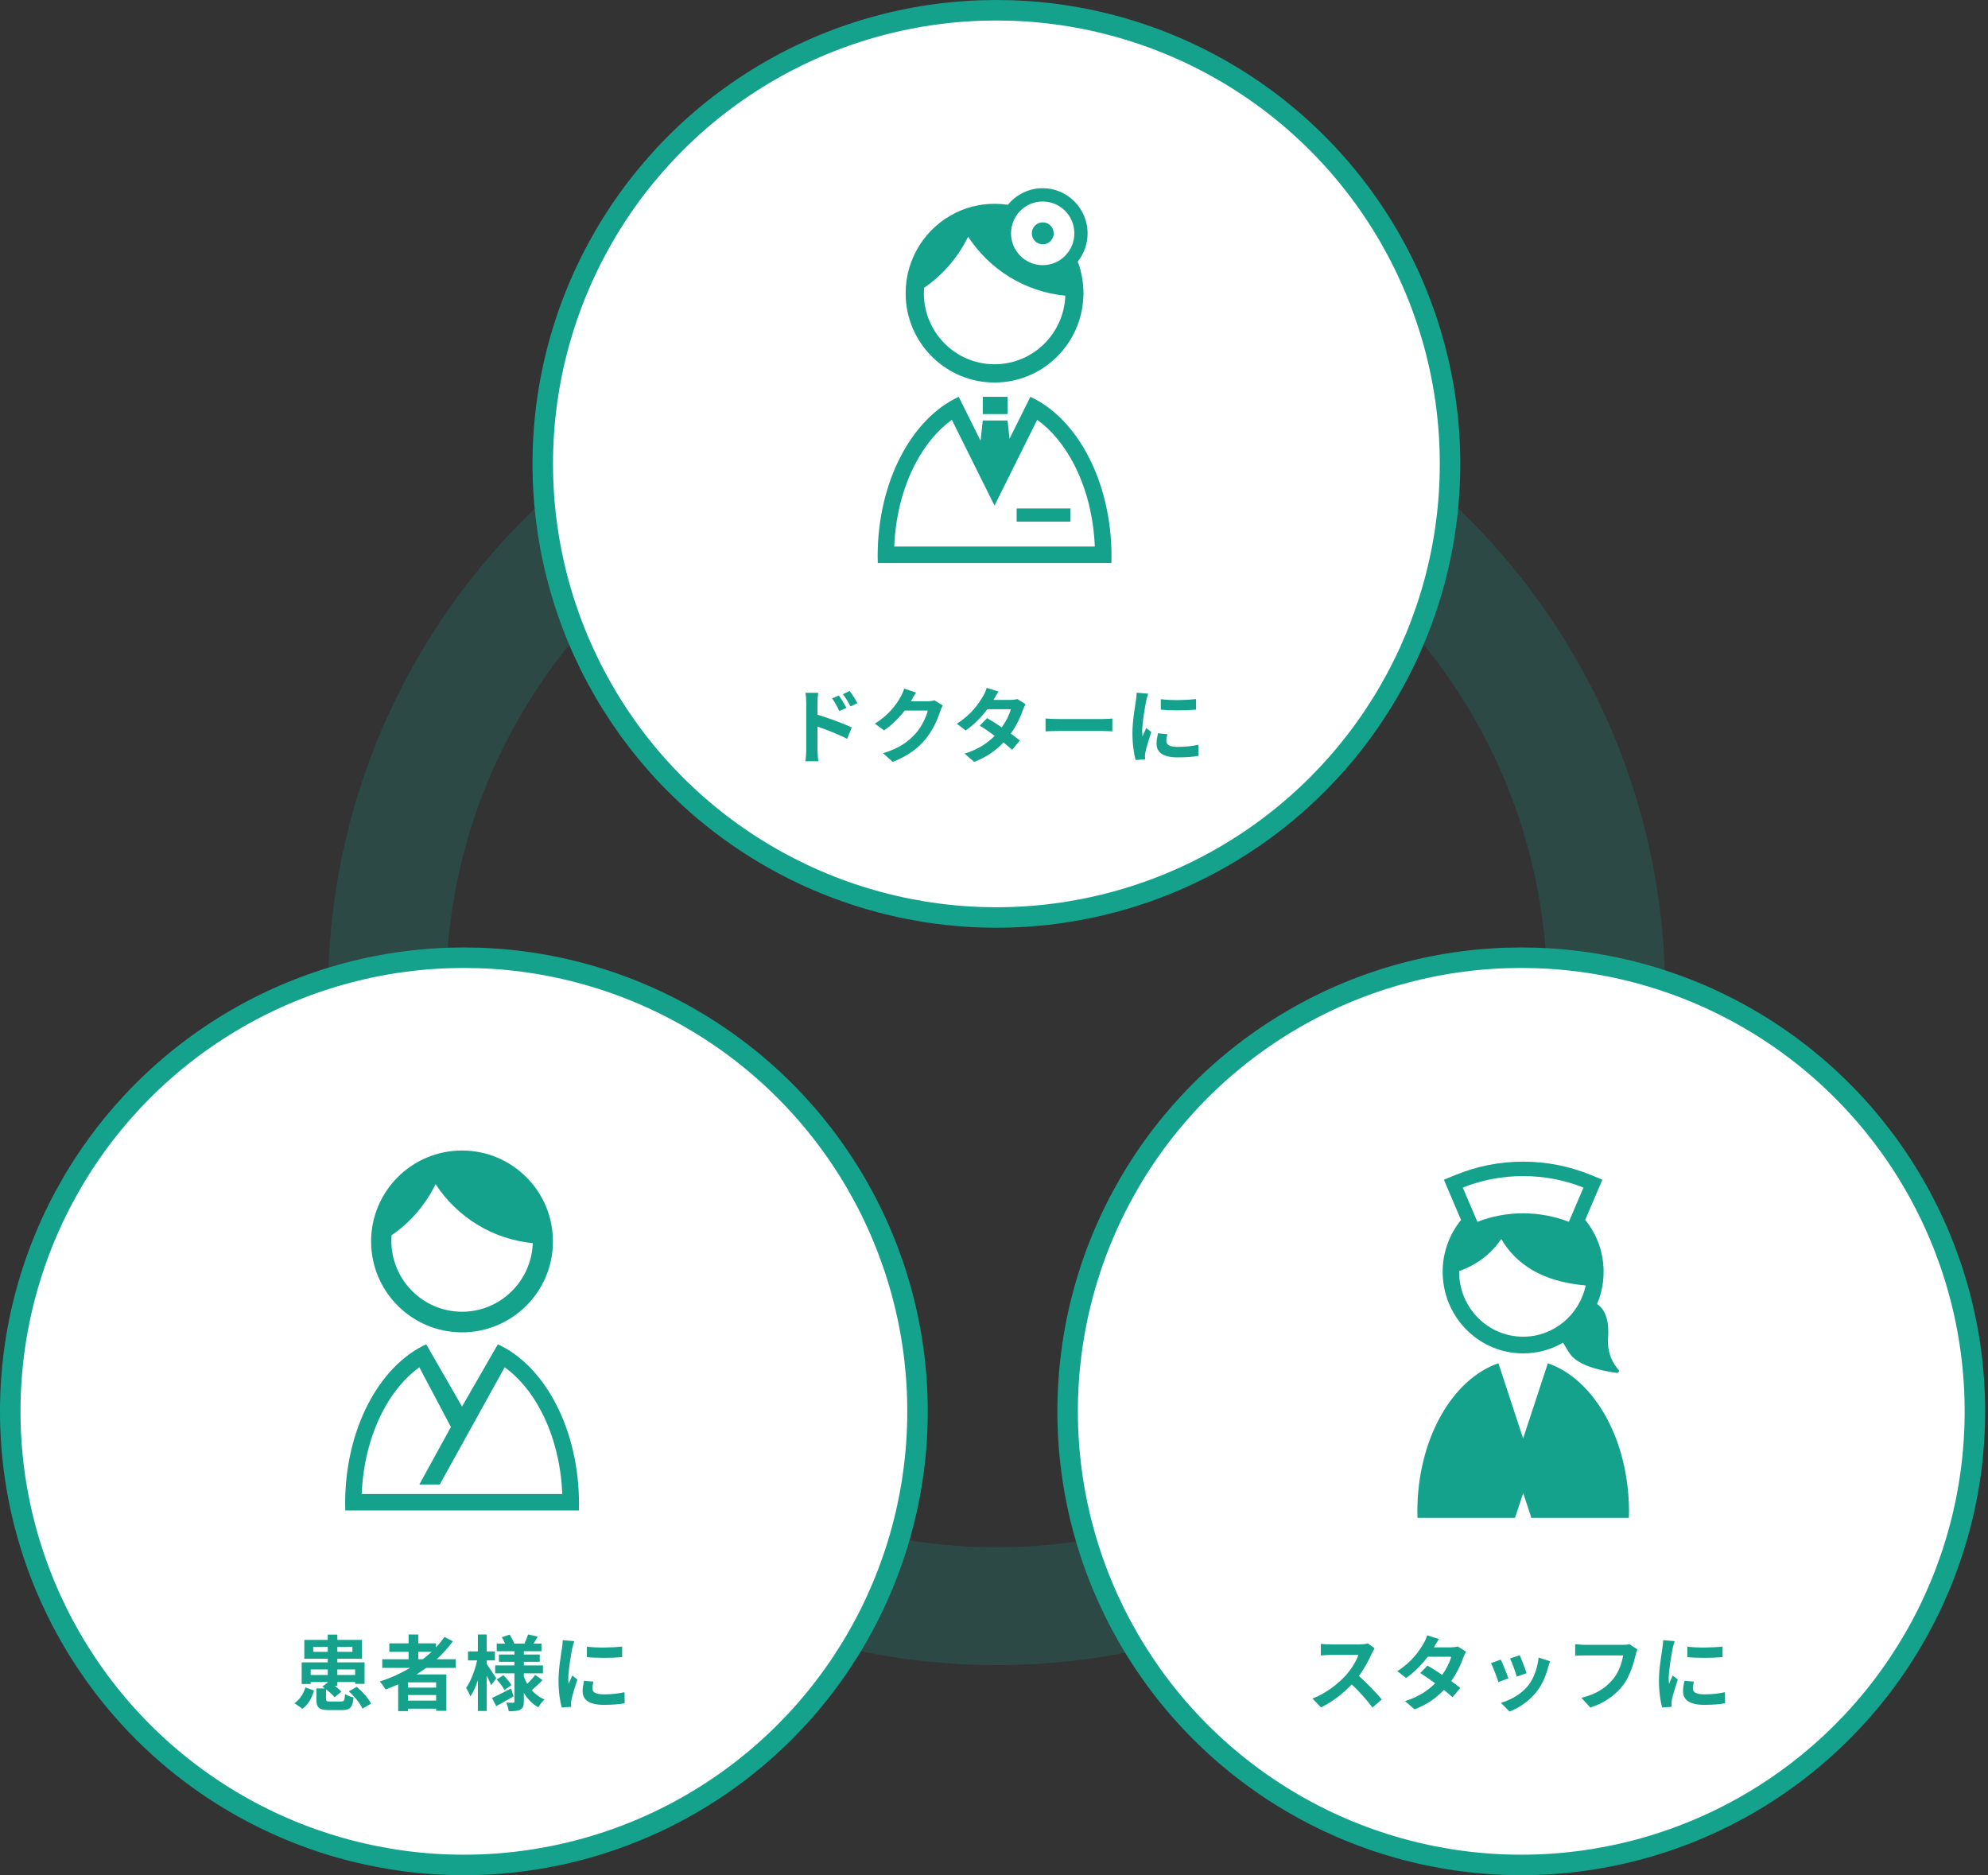 <svg width="388" height="366" viewBox="0 0 388 366" fill="none" xmlns="http://www.w3.org/2000/svg">
<rect x="0" y="0" width="388" height="366" fill="#333333" stroke="none"/>
<path opacity="0.2" d="M313.5 194C313.5 260.04 260.18 313.5 194.5 313.5C128.82 313.5 75.5 260.04 75.5 194C75.5 127.96 128.82 74.5 194.5 74.5C260.18 74.5 313.5 127.96 313.5 194Z" stroke="#15A28D" stroke-width="23"/>
<circle cx="194.469" cy="90.537" r="88.537" fill="white" stroke="#15A28D" stroke-width="4"/>
<path d="M163.739 135.745L162.395 136.305C162.987 137.137 163.339 137.777 163.803 138.785L165.195 138.161C164.827 137.441 164.187 136.417 163.739 135.745ZM165.835 134.865L164.507 135.489C165.099 136.289 165.483 136.881 165.995 137.889L167.339 137.233C166.971 136.513 166.299 135.505 165.835 134.865ZM157.355 146.353C157.355 146.977 157.291 147.953 157.195 148.577H159.707C159.627 147.921 159.547 146.801 159.547 146.353V141.825C161.275 142.401 163.675 143.329 165.339 144.209L166.235 141.985C164.763 141.265 161.675 140.129 159.547 139.489V137.153C159.547 136.481 159.627 135.777 159.691 135.217H157.195C157.307 135.793 157.355 136.577 157.355 137.153V146.353ZM178.795 135.169L176.459 134.401C176.315 134.945 175.979 135.681 175.739 136.081C174.939 137.457 173.547 139.521 170.747 141.233L172.539 142.561C174.107 141.489 175.499 140.081 176.571 138.689H181.067C180.811 139.889 179.883 141.809 178.795 143.057C177.403 144.641 175.627 146.033 172.347 147.009L174.235 148.705C177.243 147.521 179.179 146.049 180.699 144.193C182.139 142.401 183.051 140.273 183.483 138.849C183.611 138.449 183.835 138.001 184.011 137.697L182.379 136.689C182.011 136.801 181.483 136.881 180.987 136.881H177.771C177.787 136.849 177.803 136.833 177.819 136.801C178.011 136.449 178.427 135.729 178.795 135.169ZM194.891 134.977L192.571 134.257C192.427 134.801 192.091 135.537 191.835 135.921C191.035 137.313 189.547 139.505 186.747 141.249L188.475 142.577C190.091 141.457 191.579 139.921 192.699 138.433H197.275C197.035 139.425 196.347 140.817 195.515 141.969C194.507 141.297 193.499 140.641 192.651 140.161L191.227 141.617C192.043 142.129 193.099 142.849 194.139 143.617C192.811 144.945 191.035 146.241 188.267 147.089L190.123 148.705C192.619 147.761 194.443 146.401 195.851 144.913C196.507 145.441 197.099 145.937 197.531 146.337L199.051 144.529C198.587 144.145 197.963 143.681 197.275 143.185C198.411 141.585 199.211 139.873 199.643 138.577C199.787 138.177 199.995 137.745 200.171 137.441L198.539 136.433C198.187 136.545 197.643 136.609 197.147 136.609H193.899C194.091 136.257 194.491 135.537 194.891 134.977ZM204.059 140.241V142.753C204.651 142.705 205.723 142.673 206.635 142.673H215.227C215.899 142.673 216.715 142.737 217.099 142.753V140.241C216.683 140.273 215.979 140.337 215.227 140.337H206.635C205.803 140.337 204.635 140.289 204.059 140.241ZM226.555 136.465V138.513C228.571 138.705 231.467 138.689 233.435 138.513V136.449C231.707 136.657 228.523 136.737 226.555 136.465ZM227.835 143.297L225.995 143.121C225.819 143.937 225.723 144.577 225.723 145.201C225.723 146.849 227.051 147.825 229.803 147.825C231.611 147.825 232.891 147.713 233.931 147.521L233.899 145.361C232.491 145.649 231.307 145.777 229.883 145.777C228.251 145.777 227.643 145.345 227.643 144.641C227.643 144.209 227.707 143.825 227.835 143.297ZM224.091 135.393L221.851 135.201C221.835 135.713 221.739 136.321 221.691 136.769C221.515 138.001 221.019 140.705 221.019 143.105C221.019 145.281 221.323 147.233 221.643 148.337L223.499 148.209C223.483 147.985 223.467 147.729 223.467 147.553C223.467 147.393 223.499 147.041 223.547 146.801C223.723 145.953 224.251 144.209 224.699 142.881L223.707 142.097C223.483 142.625 223.227 143.185 222.987 143.729C222.939 143.409 222.923 142.993 222.923 142.689C222.923 141.089 223.483 137.889 223.691 136.817C223.755 136.529 223.963 135.729 224.091 135.393Z" fill="#15A28D"/>
<g clip-path="url(#clip0)">
<path d="M196.646 77.452H191.811V80.821H196.646V77.452Z" fill="#15A28D"/>
<path d="M201.098 77.452L197.03 85.631L196.646 82.069H191.811L191.376 86.017L187.116 77.452C177.944 81.67 171.292 94.004 171.292 108.55C171.292 109 171.304 109.437 171.317 109.887H216.909C216.922 109.45 216.935 109 216.935 108.55C216.922 94.004 210.27 81.67 201.098 77.452ZM174.528 106.672C174.771 100.82 176.165 95.303 178.596 90.609C180.502 86.93 182.997 83.934 185.773 81.94L194.1 98.685L202.428 81.94C205.217 83.934 207.699 86.93 209.605 90.609C212.035 95.303 213.43 100.82 213.673 106.672H174.528Z" fill="#15A28D"/>
<path d="M208.927 99.238H198.424V101.81H208.927V99.238Z" fill="#15A28D"/>
<path d="M212.266 45.543C212.266 40.682 208.338 36.733 203.503 36.733C200.765 36.733 198.322 37.994 196.71 39.974C195.853 39.846 194.983 39.782 194.1 39.782C193.051 39.782 192.015 39.871 191.017 40.052C189.431 40.334 187.922 40.836 186.527 41.531C180.745 44.36 176.754 50.328 176.754 57.221C176.754 57.556 176.767 57.89 176.779 58.211C177.291 67.381 184.852 74.661 194.1 74.661C203.49 74.661 211.14 67.163 211.447 57.8C211.447 57.607 211.46 57.414 211.46 57.221C211.46 55.048 211.063 52.977 210.347 51.061C211.549 49.543 212.266 47.627 212.266 45.543ZM194.113 71.098C186.489 71.098 180.31 64.886 180.31 57.221C180.31 56.874 180.323 56.527 180.349 56.179C184.007 53.672 186.988 50.225 188.945 46.199C193.103 52.553 199.985 56.951 207.916 57.71C207.648 65.144 201.571 71.098 194.113 71.098ZM203.503 51.755C200.1 51.755 197.324 48.977 197.324 45.543C197.324 42.109 200.087 39.331 203.503 39.331C206.918 39.331 209.682 42.109 209.682 45.543C209.682 48.977 206.918 51.755 203.503 51.755Z" fill="#15A28D"/>
<path d="M205.652 45.543C205.652 46.727 204.692 47.691 203.515 47.691C202.339 47.691 201.379 46.727 201.379 45.543C201.379 44.36 202.339 43.395 203.515 43.395C204.692 43.395 205.652 44.36 205.652 45.543Z" fill="#15A28D"/>
</g>
<circle cx="296.908" cy="275.463" r="88.537" fill="white" stroke="#15A28D" stroke-width="4"/>
<g clip-path="url(#clip1)">
<path d="M302.095 266.079L297.27 280.76L292.445 266.079C283.375 269.204 276.627 280.992 276.627 295.036C276.627 295.441 276.64 295.845 276.652 296.249H295.686L297.282 291.409L298.878 296.249H317.912C317.924 295.845 317.936 295.441 317.936 295.036C317.912 280.992 311.164 269.204 302.095 266.079Z" fill="#15A28D"/>
<path d="M315.881 267.341C315.01 266.385 313.595 264.277 313.849 261.005C314.176 256.606 312.531 255.037 311.697 254.522C312.168 253.419 312.519 252.243 312.737 251.03C312.894 250.123 312.978 249.179 312.978 248.224C312.978 244.376 311.636 240.846 309.387 238.101L312.737 230.246L310.439 229.302C306.243 227.599 301.805 226.729 297.27 226.729C292.735 226.729 288.309 227.599 284.101 229.315L281.803 230.258L285.153 238.113C282.916 240.859 281.561 244.388 281.561 248.236C281.561 248.505 281.573 248.763 281.585 249.032C281.997 257.451 288.853 264.154 297.27 264.154C300.112 264.154 302.772 263.395 305.07 262.047C305.312 262.512 305.711 263.186 306.339 264.154C307.948 266.618 312.809 267.598 315.554 267.966C315.566 267.966 315.59 267.966 315.603 267.966C315.736 267.966 315.856 267.892 315.929 267.77C316.002 267.622 315.977 267.451 315.881 267.341ZM297.27 229.548C301.321 229.548 305.287 230.295 309.048 231.79L306.194 238.469C303.34 237.378 300.341 236.815 297.27 236.815C294.198 236.815 291.199 237.366 288.345 238.469L285.491 231.79C289.252 230.295 293.219 229.548 297.27 229.548ZM297.27 260.895C290.365 260.895 284.778 255.221 284.778 248.236C284.778 248.187 284.778 248.15 284.778 248.101C288.551 246.716 291.187 244.547 293.001 241.827C295.903 246.777 301.043 250.172 309.484 250.895C308.274 256.606 303.268 260.895 297.27 260.895Z" fill="#15A28D"/>
</g>
<path d="M268.29 321.727L266.978 320.751C266.658 320.863 266.018 320.959 265.33 320.959H259.682C259.202 320.959 258.226 320.911 257.794 320.847V323.119C258.13 323.103 259.01 323.007 259.682 323.007H265.106C264.754 324.143 263.778 325.727 262.722 326.927C261.218 328.607 258.738 330.559 256.162 331.519L257.81 333.247C260.002 332.207 262.13 330.543 263.826 328.751C265.33 330.207 266.818 331.839 267.858 333.279L269.682 331.695C268.738 330.543 266.802 328.495 265.218 327.119C266.29 325.679 267.186 323.967 267.73 322.719C267.874 322.399 268.162 321.903 268.29 321.727ZM280.85 319.903L278.53 319.183C278.386 319.727 278.05 320.463 277.794 320.847C276.994 322.239 275.506 324.431 272.706 326.175L274.434 327.503C276.05 326.383 277.538 324.847 278.658 323.359H283.234C282.994 324.351 282.306 325.743 281.474 326.895C280.466 326.223 279.458 325.567 278.61 325.087L277.186 326.543C278.002 327.055 279.058 327.775 280.098 328.543C278.77 329.871 276.994 331.167 274.226 332.015L276.082 333.631C278.578 332.687 280.402 331.327 281.81 329.839C282.466 330.367 283.058 330.863 283.49 331.263L285.01 329.455C284.546 329.071 283.922 328.607 283.234 328.111C284.37 326.511 285.17 324.799 285.602 323.503C285.746 323.103 285.954 322.671 286.13 322.367L284.498 321.359C284.146 321.471 283.602 321.535 283.106 321.535H279.858C280.05 321.183 280.45 320.463 280.85 319.903ZM296.626 323.071L294.722 323.695C295.122 324.527 295.826 326.463 296.018 327.247L297.938 326.575C297.714 325.839 296.93 323.759 296.626 323.071ZM302.53 324.239L300.29 323.519C300.098 325.519 299.33 327.647 298.242 329.007C296.914 330.671 294.69 331.887 292.93 332.351L294.61 334.063C296.482 333.359 298.482 332.015 299.97 330.095C301.058 328.687 301.73 327.023 302.146 325.407C302.242 325.087 302.338 324.751 302.53 324.239ZM292.914 323.919L290.994 324.607C291.378 325.311 292.178 327.439 292.45 328.303L294.402 327.567C294.082 326.671 293.314 324.735 292.914 323.919ZM319.57 321.919L318.002 320.911C317.57 321.023 317.058 321.039 316.738 321.039H309.346C308.818 321.039 307.906 320.959 307.426 320.911V323.167C307.842 323.135 308.61 323.103 309.33 323.103H316.786C316.578 324.463 315.97 326.287 314.914 327.615C313.618 329.231 311.81 330.623 308.642 331.375L310.386 333.279C313.234 332.367 315.362 330.783 316.818 328.863C318.146 327.087 318.85 324.607 319.218 323.039C319.298 322.703 319.426 322.239 319.57 321.919ZM329.314 321.391V323.439C331.33 323.631 334.226 323.615 336.194 323.439V321.375C334.466 321.583 331.282 321.663 329.314 321.391ZM330.594 328.223L328.754 328.047C328.578 328.863 328.482 329.503 328.482 330.127C328.482 331.775 329.81 332.751 332.562 332.751C334.37 332.751 335.65 332.639 336.69 332.447L336.658 330.287C335.25 330.575 334.066 330.703 332.642 330.703C331.01 330.703 330.402 330.271 330.402 329.567C330.402 329.135 330.466 328.751 330.594 328.223ZM326.85 320.319L324.61 320.127C324.594 320.639 324.498 321.247 324.45 321.695C324.274 322.927 323.778 325.631 323.778 328.031C323.778 330.207 324.082 332.159 324.402 333.263L326.258 333.135C326.242 332.911 326.226 332.655 326.226 332.479C326.226 332.319 326.258 331.967 326.306 331.727C326.482 330.879 327.01 329.135 327.458 327.807L326.466 327.023C326.242 327.551 325.986 328.111 325.746 328.655C325.698 328.335 325.682 327.919 325.682 327.615C325.682 326.015 326.242 322.815 326.45 321.743C326.514 321.455 326.722 320.655 326.85 320.319Z" fill="#15A28D"/>
<circle cx="90.537" cy="275.463" r="88.537" fill="white" stroke="#15A28D" stroke-width="4"/>
<path d="M59.039 333.519C60.223 332.671 60.879 331.327 61.295 329.951L59.599 329.343C59.247 330.559 58.511 331.711 57.471 332.431L59.039 333.519ZM60.639 326.927V325.839H63.967V326.927H60.639ZM69.311 325.839V326.927H65.839V325.839H69.311ZM61.135 322.399V321.439H63.967V322.399H61.135ZM68.783 321.439V322.399H65.839V321.439H68.783ZM64.463 332.095C63.759 332.095 63.631 332.031 63.631 331.599V329.727C64.303 330.239 64.959 330.815 65.295 331.279L66.623 330.191C66.335 329.839 65.871 329.423 65.375 329.039H65.839V328.303H69.311V328.655H71.151V324.463H65.839V323.759H70.655V320.079H65.839V319.039H63.967V320.079H59.391V323.759H63.967V324.463H58.879V328.687H60.639V328.303H63.967V328.383L62.895 329.199C63.055 329.311 63.231 329.423 63.407 329.551H61.743V331.631C61.743 333.279 62.223 333.775 64.239 333.775H66.751C68.287 333.775 68.815 333.295 69.007 331.311C68.511 331.199 67.711 330.927 67.343 330.639C67.263 331.903 67.167 332.095 66.575 332.095H64.463ZM68.079 330.111C69.167 331.087 70.319 332.495 70.735 333.487L72.415 332.527C71.935 331.503 70.735 330.159 69.631 329.231L68.079 330.111ZM81.631 322.399H84.239C83.695 322.911 83.119 323.391 82.511 323.855H81.631V322.399ZM85.119 329.391H79.615V328.367H85.119V329.391ZM79.615 331.919V330.831H85.119V331.919H79.615ZM88.943 325.535V323.855H85.231C86.399 322.783 87.471 321.599 88.383 320.335L86.751 319.503C86.255 320.207 85.711 320.879 85.103 321.535V320.751H81.631V319.023H79.743V320.751H75.983V322.399H79.743V323.855H74.607V325.535H80.047C78.207 326.623 76.207 327.535 74.111 328.191C74.463 328.575 75.039 329.343 75.263 329.759C76.079 329.455 76.911 329.103 77.711 328.751V333.983H79.615V333.503H85.119V333.919H87.119V326.815H81.295C81.951 326.399 82.559 325.983 83.183 325.535H88.943ZM96.847 327.567C96.575 327.135 95.423 325.375 94.991 324.783V324.079H96.591V322.319H94.991V319.023H93.263V322.319H91.343V324.079H93.119C92.719 325.967 91.871 328.191 90.975 329.439C91.247 329.871 91.631 330.591 91.807 331.119C92.351 330.319 92.847 329.199 93.263 327.967V333.951H94.991V327.055C95.343 327.743 95.679 328.463 95.871 328.927L96.847 327.567ZM99.743 329.551C98.383 330.255 96.975 330.975 96.031 331.407L96.847 333.007C97.871 332.447 99.119 331.743 100.239 331.087L99.743 329.551ZM96.943 327.807C97.519 328.431 98.175 329.295 98.463 329.855L99.823 328.895C99.503 328.351 98.831 327.535 98.239 326.959L96.943 327.807ZM104.447 326.911C104.079 327.439 103.455 328.111 102.895 328.639C102.639 328.191 102.415 327.727 102.239 327.231V326.607H105.967V325.055H102.239V324.351H105.343V322.927H102.239V322.287H105.679V320.799H104.127C104.383 320.399 104.671 319.919 104.959 319.439L103.071 319.007C102.911 319.519 102.591 320.255 102.351 320.799H100.367C100.207 320.319 99.823 319.599 99.455 319.039L97.951 319.551C98.175 319.935 98.415 320.383 98.575 320.799H96.943V322.287H100.399V322.927H97.375V324.351H100.399V325.055H96.639V326.607H100.399V332.063C100.399 332.255 100.335 332.335 100.143 332.335C99.951 332.335 99.327 332.335 98.783 332.303C99.023 332.767 99.231 333.503 99.295 333.999C100.287 333.999 101.039 333.951 101.567 333.679C102.079 333.391 102.239 332.943 102.239 332.079V330.415C102.959 331.615 103.903 332.591 105.071 333.231C105.343 332.751 105.871 332.047 106.271 331.695C105.295 331.295 104.463 330.671 103.775 329.887C104.399 329.375 105.215 328.623 105.887 327.919L104.447 326.911ZM114.543 321.391V323.439C116.559 323.631 119.455 323.615 121.423 323.439V321.375C119.695 321.583 116.511 321.663 114.543 321.391ZM115.823 328.223L113.983 328.047C113.807 328.863 113.711 329.503 113.711 330.127C113.711 331.775 115.039 332.751 117.791 332.751C119.599 332.751 120.879 332.639 121.919 332.447L121.887 330.287C120.479 330.575 119.295 330.703 117.871 330.703C116.239 330.703 115.631 330.271 115.631 329.567C115.631 329.135 115.695 328.751 115.823 328.223ZM112.079 320.319L109.839 320.127C109.823 320.639 109.727 321.247 109.679 321.695C109.503 322.927 109.007 325.631 109.007 328.031C109.007 330.207 109.311 332.159 109.631 333.263L111.487 333.135C111.471 332.911 111.455 332.655 111.455 332.479C111.455 332.319 111.487 331.967 111.535 331.727C111.711 330.879 112.239 329.135 112.687 327.807L111.695 327.023C111.471 327.551 111.215 328.111 110.975 328.655C110.927 328.335 110.911 327.919 110.911 327.615C110.911 326.015 111.471 322.815 111.679 321.743C111.743 321.455 111.951 320.655 112.079 320.319Z" fill="#15A28D"/>
<g clip-path="url(#clip2)">
<path d="M97.166 262.377L90.175 274.533L83.184 262.377C74.011 266.596 67.359 278.93 67.359 293.476C67.359 293.926 67.372 294.363 67.385 294.813H112.977C112.99 294.376 113.003 293.926 113.003 293.476C112.99 278.93 106.338 266.596 97.166 262.377ZM70.596 291.598C70.839 285.746 72.233 280.229 74.664 275.534C76.57 271.856 79.064 268.859 81.84 266.866L88.002 278.516L81.845 289.743H85.829L98.496 266.866C101.285 268.859 103.767 271.856 105.673 275.534C108.103 280.229 109.498 285.746 109.741 291.598H70.596Z" fill="#15A28D"/>
<path d="M99.228 227.815C95.607 226.005 94.52 225.642 92.778 224.9C91.921 224.771 91.051 224.707 90.168 224.707C89.119 224.707 88.083 224.797 87.085 224.977C85.499 225.26 83.99 225.762 82.595 226.456C76.813 229.286 72.822 235.253 72.822 242.147C72.822 242.481 72.835 242.815 72.847 243.137C73.359 252.307 80.919 259.586 90.168 259.586C99.558 259.586 107.208 252.088 107.515 242.725C107.515 242.533 107.528 242.34 107.528 242.147C107.528 239.973 107.131 237.903 106.415 235.986C103.984 232.523 102.488 230.038 99.228 227.815ZM90.181 256.024C82.557 256.024 76.378 249.812 76.378 242.147C76.378 241.799 76.391 241.452 76.416 241.105C80.075 238.597 83.056 235.15 85.013 231.125C89.171 237.478 96.053 241.877 103.984 242.635C103.716 250.069 97.639 256.024 90.181 256.024Z" fill="#15A28D"/>
<path d="M106.92 242.301C106.92 251.55 99.423 259.047 90.175 259.047C80.927 259.047 73.429 251.55 73.429 242.301C73.429 233.053 80.927 225.556 90.175 225.556C99.423 225.556 106.92 233.053 106.92 242.301Z" stroke="#15A28D" stroke-width="2"/>
</g>
<defs>
<clipPath id="clip0">
<rect width="45.631" height="73.154" fill="white" transform="translate(171.292 36.733)"/>
</clipPath>
<clipPath id="clip1">
<rect width="41.285" height="69.532" fill="white" transform="translate(276.627 226.729)"/>
</clipPath>
<clipPath id="clip2">
<rect width="45.631" height="73.154" fill="white" transform="translate(67.359 221.659)"/>
</clipPath>
</defs>
</svg>
